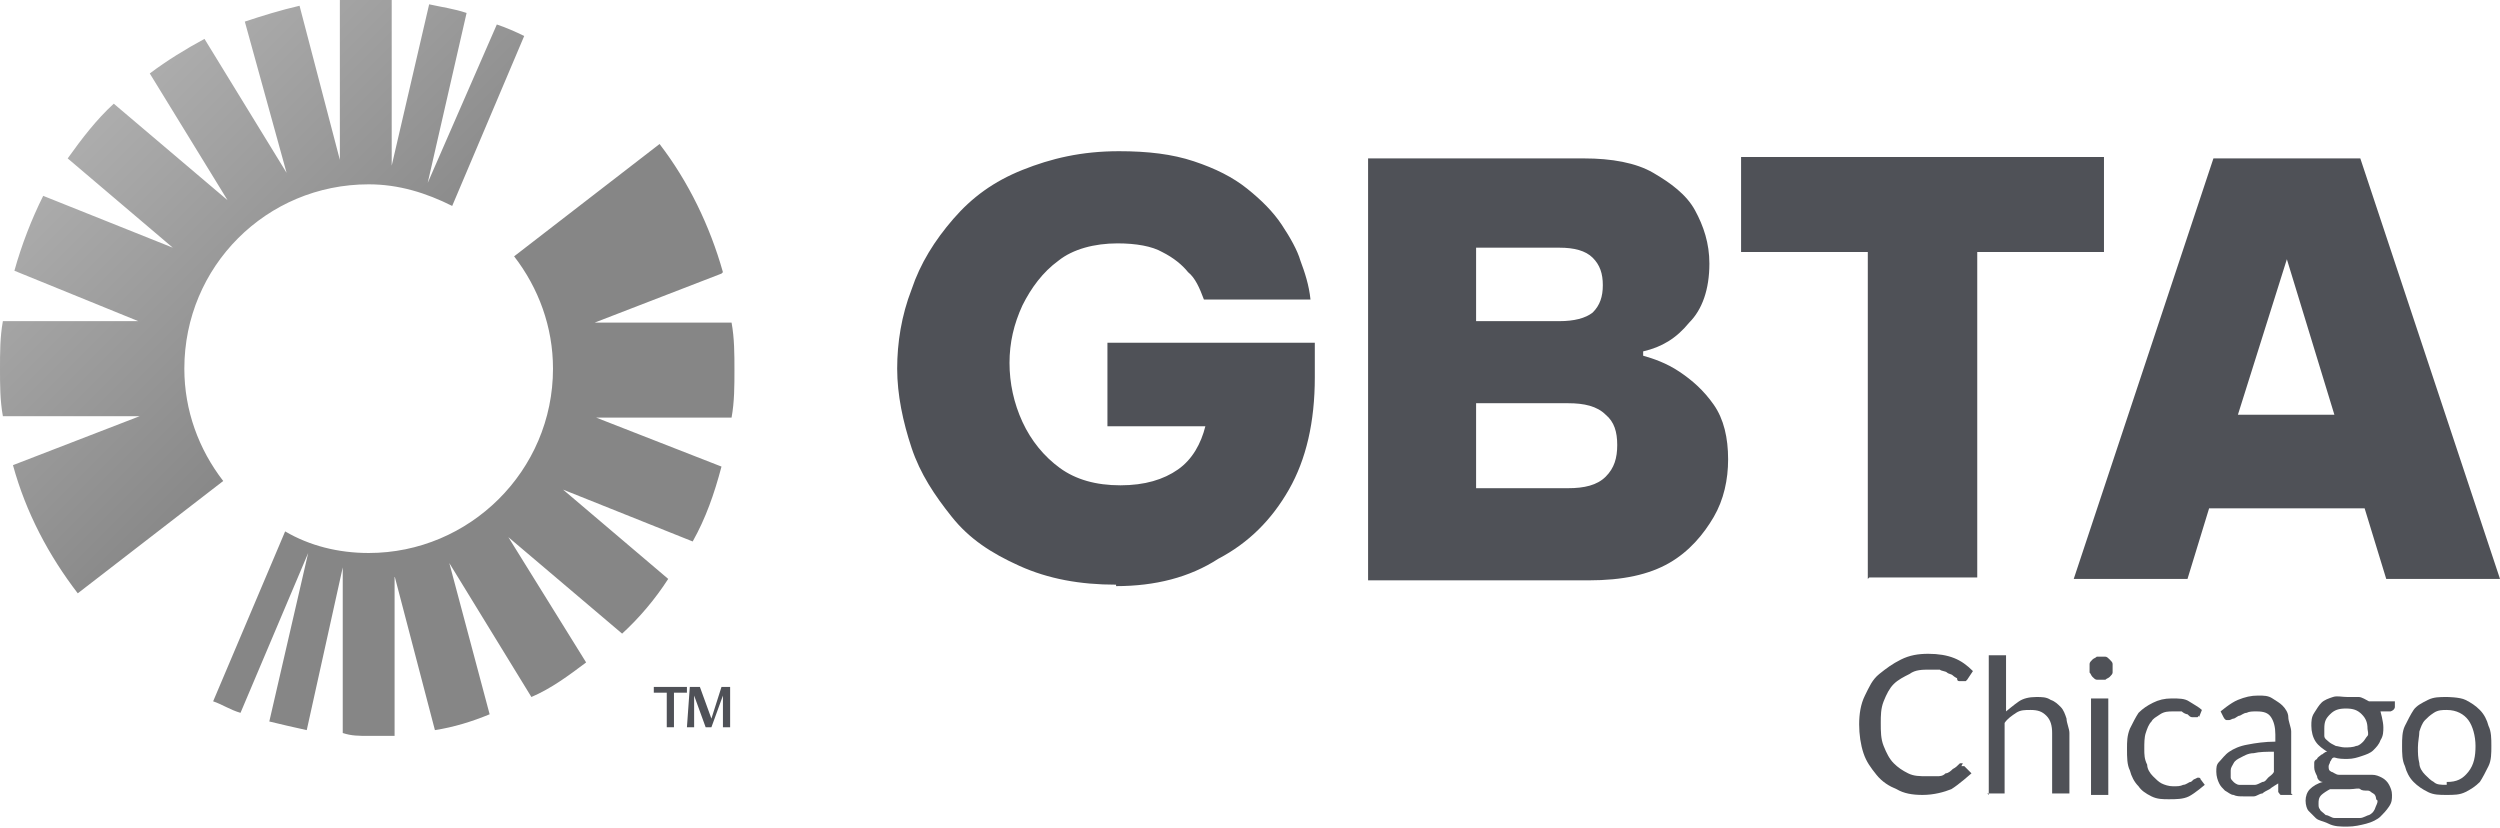 <?xml version="1.0" encoding="UTF-8"?><svg id="Layer_2" xmlns="http://www.w3.org/2000/svg" xmlns:xlink="http://www.w3.org/1999/xlink" viewBox="0 0 17.36 5.75"><defs><style>.cls-1{fill:#4f5157;}.cls-2{fill:url(#linear-gradient);}</style><linearGradient id="linear-gradient" x1=".75" y1="1592.75" x2="4.36" y2="1596.36" gradientTransform="translate(0 -1592)" gradientUnits="userSpaceOnUse"><stop offset="0" stop-color="#adadad"/><stop offset=".5" stop-color="#868686"/></linearGradient></defs><g id="Layer_1-2"><g id="uuid-40a9b9db-5138-40fd-a900-e47550a8b96f"><path class="cls-2" d="M.97,2.89H.02c-.02-.11-.02-.22-.02-.33s0-.22.02-.33h.94L.1,1.88c.05-.18.12-.36.2-.52l.9.36-.73-.62c.1-.14.2-.27.32-.38l.79.67-.54-.88c.12-.09.25-.17.38-.24l.57.93L1.7.15c.12-.04.25-.08.38-.11l.28,1.07V0c.06,0,.12,0,.18,0s.12,0,.18,0h0v1.15L2.98.03c.09.02.17.03.26.06l-.27,1.18.48-1.1c.06.02.13.05.19.08l-.5,1.18c-.18-.09-.37-.15-.58-.15-.71,0-1.28.57-1.28,1.28,0,.29.1.56.27.78l-1.01.78c-.2-.26-.36-.56-.45-.89l.88-.34h0ZM5.02,1.89c-.09-.32-.24-.63-.44-.89l-1.01.78c.17.22.27.49.27.78,0,.71-.58,1.28-1.28,1.28-.21,0-.41-.05-.58-.15l-.5,1.18c.06.02.12.06.19.08l.47-1.11-.27,1.17c.08.02.17.04.26.06l.25-1.13v1.15h0c.06.02.11.02.18.02s.12,0,.18,0v-1.11l.28,1.07c.13-.02.26-.06.38-.11l-.28-1.05.57.93c.14-.06.26-.15.38-.24l-.54-.87.79.67c.12-.11.23-.24.32-.38l-.73-.62.9.36c.09-.16.15-.33.2-.52l-.87-.34h.94c.02-.11.02-.22.02-.33s0-.22-.02-.33h-.95l.88-.34h0Z"/><path class="cls-1" d="M9.5,4.02V1.1h1.5c.19,0,.36.03.48.1s.23.15.29.26c.06.11.1.23.1.37,0,.18-.05.32-.14.41-.09.11-.19.17-.32.2v.03c.07.02.16.05.25.11.09.06.17.13.24.23s.1.23.1.38c0,.14-.03.28-.1.4s-.17.24-.31.32-.32.12-.56.12h-1.53ZM10.83,1.72h-.58v.51h.58c.1,0,.18-.02.23-.06.05-.05.07-.11.07-.19s-.02-.14-.07-.19c-.05-.05-.13-.07-.23-.07h0ZM10.89,2.8h-.64v.59h.64c.11,0,.2-.02.26-.08s.08-.13.08-.22-.02-.16-.08-.21c-.06-.06-.15-.08-.26-.08ZM12.97,4.02V1.75h-.88v-.66h2.52v.66h-.88v2.26h-.75ZM16.39,1.1h-1.02l-.97,2.92h.79l.15-.49h1.08l.15.49h.79l-.97-2.92h0ZM15.54,2.88l.34-1.08.33,1.08h-.67ZM7.75,4.06c-.25,0-.47-.04-.67-.13s-.35-.19-.47-.34-.22-.3-.28-.48-.1-.37-.1-.55.03-.37.1-.55c.06-.18.16-.34.29-.49s.28-.26.48-.34.41-.13.67-.13c.2,0,.37.02.52.07.15.05.27.11.37.19s.18.16.24.25.11.18.13.25c.03.08.06.17.07.27h-.74c-.03-.08-.06-.15-.11-.19-.04-.05-.1-.1-.18-.14-.07-.04-.18-.06-.31-.06-.16,0-.31.04-.41.12-.11.08-.19.19-.25.31-.06.13-.09.26-.09.4s.03.28.09.41.15.24.26.32c.11.08.25.12.42.12s.3-.04.4-.11.16-.18.19-.3h-.68v-.58h1.44v.24c0,.31-.06.57-.18.78s-.28.37-.49.48c-.2.13-.44.19-.71.19h0Z"/><path class="cls-1" d="M13.62,5.32s.01,0,.02,0l.05.05s-.09.08-.14.11c-.05.02-.12.04-.2.04-.07,0-.13-.01-.18-.04-.05-.02-.1-.05-.14-.1s-.07-.09-.09-.15-.03-.13-.03-.2.01-.14.04-.2.05-.11.1-.15.09-.07.15-.1.12-.04.19-.04.13.01.18.03c.05.02.09.05.13.09l-.04.06s0,0-.01.01c0,0,0,0-.02,0,0,0-.01,0-.02,0s-.02,0-.02-.02c0,0-.02-.01-.03-.02s-.03-.01-.04-.02-.04-.01-.05-.02c-.02,0-.05,0-.07,0-.05,0-.1,0-.14.03-.04.02-.08.04-.11.07s-.05.07-.07.12-.02.1-.02.15c0,.06,0,.11.02.16s.04.09.07.12.06.05.1.07c.04.02.08.02.13.02.03,0,.05,0,.07,0s.04,0,.06-.02c.02,0,.04-.02.05-.03.02-.01.03-.02.05-.04,0,0,.01,0,.02,0Z"/><path class="cls-1" d="M13.81,5.52v-.97h.12v.39s.06-.05.09-.07.07-.03.12-.03c.04,0,.07,0,.1.02.03.01.05.03.07.05.02.02.03.05.04.08,0,.03.02.07.02.1v.42h-.12v-.42c0-.05-.01-.09-.04-.12s-.06-.04-.11-.04c-.04,0-.07,0-.1.02s-.06.04-.08.07v.49h-.12Z"/><path class="cls-1" d="M14.67,4.64s0,.02,0,.03c0,.01-.01.02-.02.03s-.02.01-.03.02c-.01,0-.02,0-.03,0s-.02,0-.03,0c-.01,0-.02-.01-.03-.02s-.01-.02-.02-.03c0-.01,0-.02,0-.03s0-.02,0-.03.01-.02.02-.03.02-.01.03-.02c.01,0,.02,0,.03,0s.02,0,.03,0c.01,0,.02.01.03.02s.02.02.02.03,0,.02,0,.03ZM14.64,4.85v.67h-.12v-.67h.12Z"/><path class="cls-1" d="M15.27,4.97s0,0-.01.01c0,0,0,0-.02,0s-.01,0-.02,0-.02-.01-.03-.02c-.01,0-.03-.01-.04-.02-.02,0-.04,0-.06,0-.03,0-.06,0-.09.02s-.05.03-.06.05c-.02.02-.03.05-.04.08s-.01.07-.01.11,0,.07.02.11c0,.03.02.06.04.08s.04.04.06.05c.02.01.05.02.08.02.03,0,.05,0,.07-.01.02,0,.04-.02.05-.02s.02-.02.03-.02c0,0,.02-.01.02-.01.01,0,.02,0,.02.01l.03.04s-.07.06-.11.08-.09.02-.14.02c-.04,0-.08,0-.12-.02s-.07-.04-.09-.07c-.03-.03-.05-.07-.06-.11-.02-.04-.02-.09-.02-.15,0-.05,0-.09.02-.14.02-.04.04-.08.06-.11.03-.03.06-.05.1-.07s.08-.03.13-.03c.05,0,.09,0,.12.02s.07.04.09.06l-.02.05Z"/><path class="cls-1" d="M15.92,5.52h-.05s-.02,0-.03,0-.01-.01-.02-.02v-.06s-.05.03-.06.04c-.02.01-.04.02-.05.03-.02,0-.04.02-.06.02s-.04,0-.07,0-.05,0-.07-.01c-.02,0-.04-.02-.06-.03-.02-.02-.03-.03-.04-.05-.01-.02-.02-.05-.02-.08,0-.03,0-.05.02-.07s.04-.05.07-.07.07-.04.13-.05c.05-.01.12-.02.19-.02v-.05c0-.05-.01-.09-.03-.12-.02-.03-.05-.04-.1-.04-.03,0-.05,0-.07.01-.02,0-.04.02-.05.02s-.03.02-.04.02c-.01,0-.02.01-.03.01,0,0-.02,0-.02,0,0,0-.01,0-.02-.02l-.02-.04s.07-.06.12-.08.09-.03.14-.03c.04,0,.07,0,.1.02s.05.03.07.05c.02.02.04.05.04.08s.02.07.02.1v.43h0ZM15.61,5.45s.04,0,.05,0,.03-.01.05-.02c.02,0,.03-.02.04-.03s.03-.02.04-.04v-.14c-.05,0-.1,0-.14.01-.04,0-.07.02-.09.03-.02.01-.04.02-.05.04s-.02.03-.02.05c0,.02,0,.03,0,.05,0,.01.01.02.02.03,0,0,.02.02.04.02.02,0,.03,0,.04,0Z"/><path class="cls-1" d="M16.3,4.84s.05,0,.08,0c.02,0,.05.02.07.03h.18v.04s0,.02-.03.03h-.07s.02.07.02.11c0,.03,0,.06-.02.09-.01.03-.03.05-.05.07-.02.02-.05.03-.08.04s-.06.02-.1.02c-.03,0-.06,0-.09-.01-.02,0-.02.02-.03.03,0,.01-.01.02-.01.03,0,.02,0,.03.02.04.01,0,.03.02.05.02s.04,0,.07,0h.08s.05,0,.08,0,.05.01.07.02c.02.01.04.03.05.05s.02.04.02.07c0,.03,0,.05-.02.08-.02.03-.04.05-.06.07s-.06.04-.1.05-.08.02-.13.02-.09,0-.13-.02-.07-.02-.09-.04-.04-.04-.05-.05-.02-.04-.02-.07c0-.03.01-.06.03-.08.02-.02.05-.04.09-.05-.02,0-.04-.02-.04-.04-.01-.02-.02-.04-.02-.06,0,0,0-.02,0-.03s0-.02.02-.03c0-.01.02-.02.03-.03.01,0,.02-.02.04-.02-.03-.02-.06-.04-.08-.07s-.03-.07-.03-.11c0-.03,0-.06.02-.09s.03-.05.05-.07c.02-.02.05-.03.08-.04s.06,0,.1,0ZM16.5,5.55s0-.03-.02-.04-.02-.02-.04-.02-.04,0-.05-.01-.04,0-.07,0h-.07s-.05,0-.07,0c-.02.01-.05.03-.06.04-.02.02-.02.04-.02.06,0,.02,0,.03.01.04,0,.01.02.02.04.04.02,0,.04.02.06.02.02,0,.05,0,.09,0,.03,0,.06,0,.09,0,.02,0,.05-.02.06-.02.02-.01.03-.02.04-.04.01-.03.02-.04.02-.06ZM16.3,5.19s.04,0,.06-.01c.02,0,.04-.02.05-.03.01-.01.02-.03.03-.04s0-.04,0-.05c0-.04-.01-.07-.04-.1s-.06-.04-.11-.04c-.05,0-.08.01-.11.04s-.04.05-.04.1c0,.02,0,.04,0,.05,0,.02.02.03.03.04.01.01.03.02.05.03.01,0,.04.01.06.01Z"/><path class="cls-1" d="M16.99,4.84s.09,0,.13.02.07.04.1.07.05.07.06.11c.02.04.02.09.02.14s0,.1-.02.14-.04.08-.06.11c-.03.03-.06.05-.1.07-.04.02-.08.02-.13.02s-.09,0-.13-.02-.07-.04-.1-.07-.05-.07-.06-.11c-.02-.04-.02-.09-.02-.14s0-.1.02-.14.04-.08.06-.11.06-.05.1-.07c.04-.02.08-.02.13-.02ZM16.99,5.43c.07,0,.11-.02.15-.07s.05-.11.05-.18-.02-.14-.05-.18-.08-.07-.15-.07c-.03,0-.06,0-.09.02s-.04.03-.06.05-.03.05-.04.08c0,.03-.01.07-.01.11s0,.07.01.11c0,.03.02.06.04.08s.04.04.06.05c.02.02.05.02.09.02Z"/></g><g id="uuid-0360dc86-a497-4dac-a072-c71d5a548e08"><path class="cls-1" d="M4.54,4.77h.23v.04h-.09v.24h-.05v-.24h-.09v-.04Z"/><path class="cls-1" d="M4.8,4.77h.06l.08.22h0l.07-.22h.06v.28h-.05v-.22h0l-.08.22h-.04l-.08-.22h0v.22h-.05l.02-.28h0Z"/></g></g></svg>